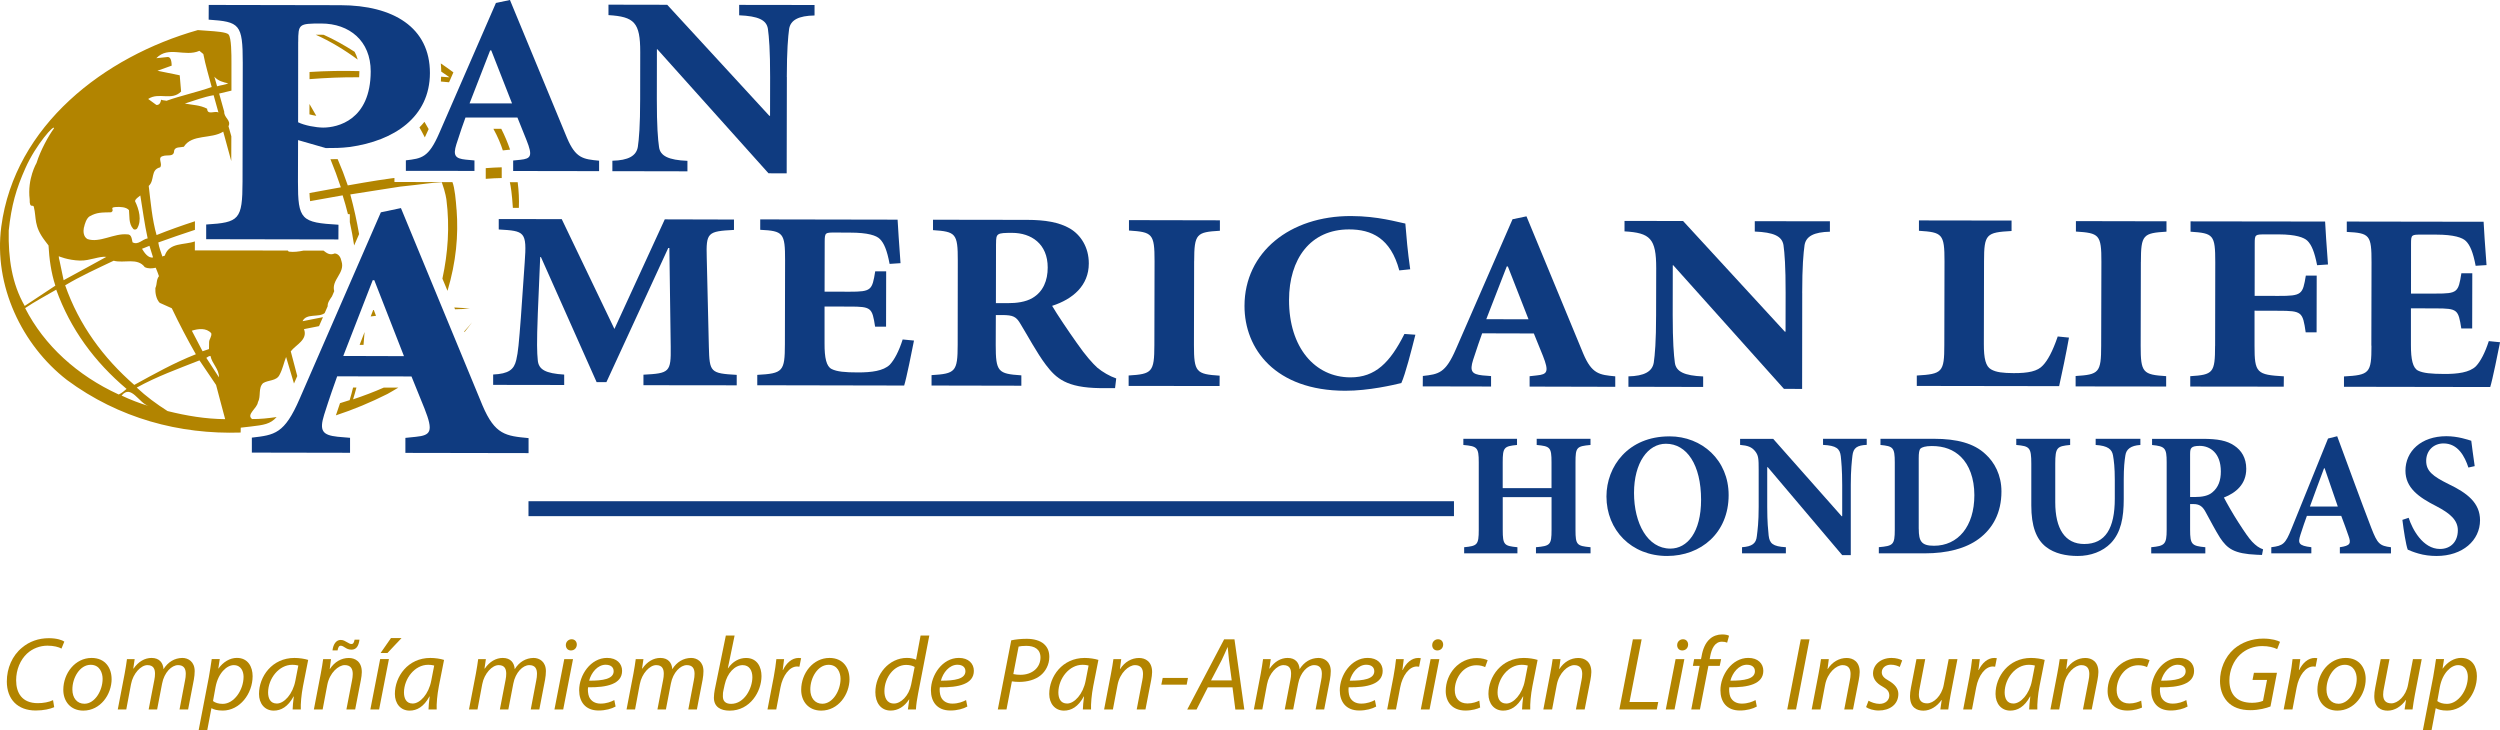 <?xml version="1.0" encoding="UTF-8"?>
<svg id="Capa_2" data-name="Capa 2" xmlns="http://www.w3.org/2000/svg" viewBox="0 0 684.83 200">
  <defs>
    <style>
      .cls-1 {
        fill: #b28400;
      }

      .cls-2 {
        fill: #0f3b80;
      }
    </style>
  </defs>
  <g id="HONDURAS_W_MEMBER_TAGLNE" data-name="HONDURAS W/MEMBER TAGLNE">
    <g>
      <g>
        <path class="cls-2" d="M435.7,121.89c-3.81.35-4.12.64-4.12,4.74v18.59c0,4.06.4,4.33,4.12,4.68v1.68h-14.95v-1.68c3.88-.35,4.27-.62,4.27-4.73v-8.99h-13.37v8.99c0,4.11.4,4.38,4.02,4.73v1.68h-14.59v-1.68c3.57-.35,4-.62,4-4.73v-18.54c0-4.1-.44-4.39-4.22-4.74v-1.69h14.7v1.69c-3.53.35-3.92.64-3.92,4.74v7.09h13.37v-7.09c0-4.1-.39-4.39-4.06-4.74v-1.69h14.74v1.69Z"/>
        <path class="cls-2" d="M457.32,119.53c8.92,0,16.21,6.52,16.21,16.08,0,10.38-7.59,16.69-16.85,16.69-9.81,0-16.62-7.09-16.62-16.3,0-8.3,6.01-16.46,17.2-16.46h.06ZM456.33,121.56c-4.9,0-8.72,5.17-8.72,13.47s3.68,15.25,9.95,15.25c4.65,0,8.42-4.49,8.42-13.37,0-9.61-3.92-15.35-9.61-15.35h-.04Z"/>
        <path class="cls-2" d="M511.37,121.86c-2.67.13-3.69.81-3.93,2.98-.16,1.5-.45,3.77-.45,8.06v19.17h-2.35l-20.38-24.08h-.16v10.85c0,4.25.25,6.37.39,7.83.25,2.18,1.1,3.03,4.72,3.23v1.68h-12.01v-1.68c2.76-.2,3.87-1.02,4.06-3.05.2-1.64.5-3.76.5-8.01v-10.09c0-3.12-.05-4-.98-5.16-.93-1.15-2-1.54-4.11-1.72v-1.66h9.06l18.76,21.2h.15v-8.5c0-4.29-.25-6.56-.39-7.95-.25-2.08-1.22-2.9-4.86-3.09v-1.66h11.97v1.66Z"/>
        <path class="cls-2" d="M529.83,120.2c6.17,0,10.91,1.22,14.06,4.21,2.46,2.22,4.37,5.7,4.37,10.23,0,5.89-2.42,10.14-6.15,12.93-3.6,2.7-8.75,4.01-14.84,4.01h-12.6v-1.69c3.89-.35,4.37-.62,4.37-4.78v-18.43c0-4.15-.48-4.44-3.92-4.79v-1.69h14.7ZM525.61,144.87c0,3.41.74,4.63,4.17,4.63,6.55,0,11.06-5.26,11.06-13.86,0-4.61-1.42-8.28-3.67-10.48-2.01-1.97-4.61-2.98-7.98-2.98-1.77,0-2.74.35-3.1.69-.38.42-.49,1.26-.49,2.65v19.35Z"/>
        <path class="cls-2" d="M586.32,121.89c-2.64.16-3.88,1.18-4.11,2.85-.24,1.49-.45,3.29-.45,6.72v5.25c0,5.12-.77,9.17-3.52,12.06-2.26,2.34-5.59,3.53-9.07,3.53-3.24,0-6.32-.66-8.66-2.45-2.75-2.13-4.07-5.75-4.07-11.4v-11.39c0-4.54-.48-4.83-4.12-5.17v-1.69h14.76v1.69c-3.58.35-4.08.64-4.08,5.17v10.53c0,7.23,2.65,11.43,7.94,11.43,5.83,0,8.37-4.35,8.37-12.4v-5.16c0-3.42-.24-5.27-.49-6.72-.3-1.68-1.43-2.64-4.75-2.85v-1.69h12.25v1.69Z"/>
        <path class="cls-2" d="M619.64,152.02c-.29,0-.82-.06-1.48-.06-6.16-.28-8.01-1.63-10.03-4.67-1.26-1.99-2.6-4.59-4.01-7.15-.79-1.44-1.67-2.06-3.23-2.06h-.95v7.04c0,4.01.45,4.44,4.17,4.78v1.69h-14.82v-1.69c3.69-.35,4.23-.78,4.23-4.78v-18.51c0-3.87-.44-4.36-4-4.71v-1.69h13.76c4.3,0,6.76.5,8.75,1.85,1.98,1.31,3.29,3.38,3.29,6.36,0,4.24-2.84,6.58-6.12,7.87.74,1.45,2.56,4.64,4,6.86,1.74,2.7,2.8,4.24,3.74,5.25,1.07,1.11,1.91,1.69,2.99,2.08l-.3,1.55ZM601.23,136.15c2.05,0,3.71-.34,4.78-1.26,1.67-1.35,2.35-3.29,2.35-5.74,0-5.13-3.03-7.01-5.78-7.01-1.21,0-1.9.19-2.19.49-.35.29-.45.76-.45,1.78v11.74h1.29Z"/>
        <path class="cls-2" d="M640.96,151.58v-1.68c2.88-.42,3.13-1.02,2.36-3.14-.5-1.47-1.24-3.52-1.98-5.45h-9.41c-.53,1.49-1.16,3.23-1.76,5.16-.73,2.31-.59,3.01,2.98,3.43v1.68h-10.97v-1.68c3.25-.4,3.86-.92,5.5-4.97l10.04-24.8,2.51-.63c3.13,8.44,6.16,16.84,9.35,25.14,1.67,4.3,2.25,4.88,5.38,5.27v1.68h-14.01ZM636.79,128.27h-.16c-1.35,3.52-2.59,7.05-3.87,10.49h7.64l-3.61-10.49Z"/>
        <path class="cls-2" d="M676.18,128.09c-.99-3.04-2.85-6.62-6.81-6.62-2.75,0-4.76,1.98-4.76,4.77s1.77,4.2,6.08,6.34c5.15,2.46,8.67,5.16,8.67,9.93,0,5.51-4.74,9.79-11.91,9.79-1.74,0-3.46-.23-4.93-.66-1.38-.39-2.31-.79-2.96-1.07-.48-1.21-1.12-5.27-1.47-8.16l1.72-.57c.98,3.09,3.87,8.54,8.57,8.54,2.99,0,4.9-2.03,4.9-5.12,0-2.8-2.15-4.64-5.84-6.57-4.98-2.52-8.51-5.11-8.51-9.75,0-5.3,4.26-9.45,11.22-9.45,3.13,0,5.92.97,6.81,1.25.19,1.79.54,3.97.94,6.95l-1.73.39Z"/>
        <rect class="cls-2" x="144.77" y="137.3" width="253.52" height="4.09"/>
        <path class="cls-2" d="M564.06,105.79c.63-2.74,2.08-9.76,2.7-13.31l-3.08-.31c-1.46,4.26-2.8,6.59-4.05,7.91-1.44,1.63-4.02,2.15-8.05,2.13-2.89-.02-4.75-.21-6.17-1.03-1.46-.82-1.98-2.95-1.97-6.92l.05-22.67c0-7.52.63-7.92,7.54-8.31v-2.86l-25.37-.04v2.84c6.39.41,7.01.83,7,8.35l-.05,22.88c0,7.53-.54,8.01-7.54,8.42v2.85l38.98.06Z"/>
        <path class="cls-2" d="M586.46,71.77c0-7.51.62-7.91,7.01-8.31v-2.84l-24.81-.05v2.86c6.37.41,7,.81,6.98,8.33l-.06,22.92c0,7.42-.61,7.93-7,8.32v2.85l24.8.03v-2.84c-6.37-.41-6.99-.93-6.98-8.33l.05-22.93Z"/>
        <path class="cls-2" d="M606.78,94.73c0,7.41-.53,7.93-6.8,8.32v2.84l25.61.03.03-2.83c-7.42-.42-8.04-.93-8.03-8.33v-9.65s6.51.02,6.51.02c6.49,0,6.69.31,7.5,5.9h2.99l.03-15.54h-2.98c-.85,5.17-1.05,5.59-7.53,5.57l-6.49-.02.02-14.31c0-2.52.11-2.52,2.98-2.52h3.71c4.54.02,6.81.83,7.74,1.74,1.14,1.12,1.95,3.04,2.66,6.7l2.98-.2c-.39-5.07-.7-9.84-.79-11.76l-36.86-.05v2.83c6.26.42,6.77.82,6.77,8.34l-.04,22.92Z"/>
        <path class="cls-2" d="M649.62,94.7c0,7.53-.53,8.03-7.53,8.42v2.83s40.06.07,40.06.07c.61-1.91,2.18-9.65,2.69-12.27l-3.08-.31c-1.04,3.24-2.28,5.57-3.52,6.88-1.76,1.73-5.05,2.13-8.66,2.12-3.6-.02-5.77-.21-7.2-.92-1.44-.72-1.96-3.05-1.95-7.01v-10.05s6.81.02,6.81.02c5.97.01,6.17.31,6.99,5.5h2.98l.03-15.13h-2.99c-.82,5.19-1.04,5.59-7.01,5.57h-6.79s.01-13.61.01-13.61c0-2.55.11-2.55,3-2.54h3.89c4.96.01,7.21.84,8.14,1.76,1.13,1.12,1.96,3.04,2.67,6.78l2.98-.19c-.4-5.17-.71-9.94-.8-11.87l-37.48-.06v2.84c6.27.31,6.79.82,6.78,8.33l-.05,22.83Z"/>
        <path class="cls-2" d="M140.55,46.84l23.56.04v-2.86c-4.36-.42-6.42-.63-8.8-6.27L139.69,0l-3.84.81-15.52,35.65c-2.93,6.75-4.79,6.94-9.15,7.46v2.88l18.79.02v-2.87l-2.38-.22c-2.9-.3-3.53-1.12-2.58-4.19.93-2.96,2.08-6.24,2.5-7.35h14.23s2.48,6.17,2.48,6.17c1.76,4.39,1.23,5.11-1.67,5.41l-1.98.2v2.86ZM134.27,13.8h.3l5.69,14.52h-11.63l5.64-14.52Z"/>
        <path class="cls-2" d="M215.53,21.09c.02-7.36.34-10.94.64-13.2.42-2.43,2.6-3.57,6.96-3.65V1.37s-20.65-.03-20.65-.03v2.85c5.18.23,7.47,1.24,7.87,3.69.31,2.26.62,5.85.61,13.21l-.02,10.63h-.2L182.77,1.31l-16.09-.03v2.86c7.05.44,8.72,1.97,8.7,10.14l-.02,12.89c0,7.36-.32,10.94-.64,13.09-.43,2.45-2.6,3.67-6.97,3.77v2.86s20.56.04,20.56.04v-2.87c-5.19-.21-7.48-1.35-7.78-3.8-.31-2.14-.61-5.73-.6-13.09l.02-13.7h.1l30.47,34,4.98.02.05-26.39Z"/>
        <path class="cls-2" d="M81.69,11.48c.02-4.91.15-5.04,6.3-5.04,7.74,0,13.57,4.77,13.56,13.12-.03,13.37-9.09,15.39-13.04,15.39-2.04-.02-5.11-.59-6.85-1.46l.02-22.01ZM81.66,38.38l7.58,2.18c2.35,0,4.09,0,6.57-.3,12.13-1.69,21.93-8.15,21.96-20.24.02-12.52-10.06-18.58-24.52-18.6l-36.07-.07-.02,4.03c8.48.59,9.34,1.17,9.34,11.82l-.06,32.54c-.03,10.47-.9,11.2-9.96,11.76v4.02s36.22.07,36.22.07l.02-4.03c-10.24-.59-11.12-1.32-11.1-11.82l.03-11.36Z"/>
        <path class="cls-2" d="M111.06,124.06l33.73.06v-4.11c-6.24-.59-9.2-.89-12.62-8.95l-22.34-54.06-5.5,1.16-22.24,51.06c-4.17,9.65-6.85,9.94-13.1,10.66v4.1s26.9.05,26.9.05v-4.1l-3.4-.29c-4.17-.45-5.06-1.63-3.7-6.02,1.33-4.24,2.98-8.93,3.57-10.53l20.36.03,3.56,8.78c2.5,6.32,1.76,7.34-2.4,7.76l-2.83.29v4.11ZM102.09,76.75h.44l8.13,20.81-16.63-.05,8.07-20.76Z"/>
        <path class="cls-2" d="M182.11,60.07l-13.8,30.04-14.43-30.08-17.26-.03v2.86c7.13.41,7.74.53,7.11,9.07l-1.05,15.08c-.53,6.92-.75,9.47-1.26,11.6-.62,2.65-2.09,3.78-6.33,3.98v2.84l19.46.03v-2.85c-5.09-.32-7.04-1.35-7.24-3.98-.2-2.15-.31-4.29.02-12.93l.65-15.28h.2l15.25,34.25h2.69l16.93-36.73h.31l.37,27.08c.09,6.94-.33,7.25-7.47,7.62v2.88l25.55.03v-2.86c-7.24-.41-7.45-.72-7.63-7.65l-.58-24.44c-.2-6.93.22-7.24,7.46-7.62v-2.84s-18.92-.05-18.92-.05Z"/>
        <path class="cls-2" d="M215.01,94.25c-.02,7.54-.53,8.05-7.57,8.44v2.84l40.24.08c.62-1.94,2.18-9.67,2.69-12.32l-3.1-.3c-1.03,3.25-2.28,5.58-3.52,6.91-1.76,1.73-5.08,2.12-8.69,2.12s-5.8-.21-7.24-.93c-1.45-.71-1.97-3.05-1.95-7.03v-10.09s6.83.01,6.83.01c6.01,0,6.21.31,7.02,5.51h3l.03-15.17h-3c-.84,5.18-1.04,5.59-7.03,5.59l-6.84-.02.03-13.64c.02-2.56.11-2.56,3.01-2.55l3.92.02c4.97,0,7.25.81,8.17,1.74,1.14,1.11,1.97,3.04,2.68,6.83l2.99-.2c-.39-5.2-.69-9.98-.8-11.92l-37.63-.07v2.85c6.3.31,6.82.83,6.81,8.37l-.05,22.91Z"/>
        <path class="cls-2" d="M272.85,66.75c0-2.84.21-2.96,4.45-2.96,5.17.02,9.71,2.98,9.7,9.5,0,3.56-1.25,6.62-4.16,8.33-1.86,1.12-4.45,1.43-6.72,1.42h-3.31l.03-16.3ZM272.81,86.3h1.64c3.12,0,3.94.42,5.17,2.56,1.76,2.86,4.43,7.86,6.9,11.11,2.8,3.67,5.58,6.22,14.78,6.35h4.15l.32-2.65c-1.77-.61-3.73-1.74-5.19-2.96-1.23-1.12-3.19-3.26-5.66-6.83-2.18-3.07-5.48-7.96-6.71-10.1,5.69-1.83,10.05-5.57,10.05-11.61.01-4.48-2.25-7.84-5.15-9.56-3-1.76-6.93-2.37-11.69-2.38l-25.84-.04v2.85c6.19.43,6.81.84,6.79,8.37l-.03,23.02c-.01,7.42-.64,7.94-7.16,8.33v2.85l24.6.05v-2.84c-6.4-.42-7.02-.94-7.02-8.37l.03-8.15Z"/>
        <path class="cls-2" d="M327.12,71.54c.02-7.55.65-7.95,7.05-8.33v-2.86l-24.91-.05v2.85c6.4.43,7.01.82,7.01,8.37l-.05,23c-.01,7.44-.64,7.95-7.05,8.34v2.86l24.91.02.02-2.83c-6.42-.42-7.04-.94-7.04-8.37l.05-23.01Z"/>
        <path class="cls-2" d="M386.3,73.76c-.72-5.08-1.02-8.64-1.33-12.52-2.16-.4-7.43-2.04-14.87-2.06-16.75-.04-29.17,9.92-29.19,24.6-.02,11.81,8.43,23.22,27.56,23.26,6.51.01,13.23-1.59,15.4-2.11,1.14-2.54,2.71-8.75,3.85-13.24l-3-.21c-3.94,7.84-7.97,11.9-14.79,11.89-9.73-.01-16.85-8.18-16.82-21.2.01-11.21,5.82-19.34,16.46-19.33,6.11.01,11.37,2.36,13.74,11.23l2.99-.31Z"/>
        <path class="cls-2" d="M419,105.9l23.47.06v-2.87c-4.34-.41-6.4-.62-8.77-6.23l-15.55-37.6-3.82.8-15.49,35.53c-2.9,6.71-4.76,6.9-9.08,7.4l-.02,2.85,18.71.04v-2.86l-2.37-.19c-2.89-.32-3.51-1.14-2.57-4.18.96-2.95,2.07-6.21,2.5-7.34l14.16.04,2.48,6.11c1.74,4.39,1.22,5.1-1.67,5.38l-1.97.22v2.83ZM412.75,72.99h.3l5.66,14.47-11.57-.02,5.61-14.45Z"/>
        <path class="cls-2" d="M493.68,80.27c0-7.33.34-10.91.65-13.15.42-2.43,2.58-3.54,6.94-3.65v-2.85l-20.58-.03v2.84c5.16.21,7.44,1.24,7.86,3.69.31,2.24.6,5.8.59,13.13l-.02,10.6h-.2l-27.87-30.31-16.04-.02v2.86c7.03.41,8.69,1.94,8.68,10.09l-.03,12.83c0,7.32-.33,10.91-.64,13.05-.42,2.44-2.59,3.65-6.94,3.75v2.85l20.47.05v-2.88c-5.16-.21-7.43-1.32-7.75-3.77-.29-2.13-.59-5.71-.59-13.04l.02-13.66h.12l30.33,33.87,4.98.02.03-26.27Z"/>
      </g>
      <g>
        <path class="cls-1" d="M98.45,19.55s-.01-.03-.01-.07c-4.51-.12-9.06-.06-13.65.24v1.96c4.56-.36,9.1-.55,13.59-.51.04-.52.07-1.03.07-1.61M97.14,14.19c-2.74-1.77-5.64-3.39-8.46-4.65-.22-.02-.46-.03-.69-.03h-1.51c3.97,1.78,7.93,4.16,11.51,6.82-.21-.77-.49-1.49-.85-2.14M124.44,84.22l.21.5c1.41-.03,2.8-.08,4.08-.24l-4.29-.25ZM84.77,28.47v2.86c.59.16,1.23.29,1.87.4-.61-1.11-1.23-2.19-1.87-3.25M102.23,84.92c-.25.63-.47,1.21-.69,1.77.5-.06.99-.11,1.46-.18-.19-.5-.4-1.03-.61-1.6-.04,0-.11,0-.16.01M98.52,94.47h1.06c.12-1.18.2-2.34.29-3.52-.44,1.18-.88,2.28-1.36,3.52M117.42,35.36c-.4-.69-.76-1.36-1.15-1.99-.43.53-.88,1.04-1.37,1.53.5.88.99,1.78,1.47,2.74.31-.61.65-1.36,1.05-2.27M125.06,57.45c-.19-2.66-.49-5.96-1.12-7.56l-15.89-.04v-1.1c-.35.05-.68.08-1,.13-4.27.55-11.78,1.91-11.78,1.91-.84-2.49-1.76-4.87-2.77-7.2-.65.02-1.33.02-1.98.02,1.03,2.5,1.98,5.08,2.85,7.7-2.79.51-5.69,1.03-8.59,1.57.03.78.08,1.55.17,2.22,2.97-.55,5.95-1.08,8.91-1.59.55,1.7,1.01,3.41,1.45,5.14l.52.03v2.17c.47,2.13.86,4.28,1.18,6.39l1.36-3.11c-.63-3.61-1.42-7.22-2.41-10.87,5.5-.83,9.14-1.47,13.66-2.14,7.09-.73,7.86-1.03,11.4-1.2,1.06,2.89,1.28,4.86,1.28,4.86.92,7.3.41,14.52-1.11,21.54l1.4,3.35c2.37-8,3.01-15.18,2.49-22.21M133.06,48.99c1.55-.12,3.07-.2,4.38-.22v-2.94c-1.32.03-2.83.11-4.38.23v2.93ZM93.56,71.63c-.19-1.07-.74-2.09-1.85-2.21-1.36.6-2.21-.09-3.1-.78h-5.43c-1.37.29-2.74.46-4.08.29-.08-.13-.18-.2-.26-.3l-25.46-.04v-2.46c-2.93,1.03-6.93.24-8.2,3.77-.03.33-.6.14-.68.42-.4-1.27-.93-2.47-1.14-3.9,3.31-1.2,6.65-2.35,10.04-3.46v-2.35c-3.57,1.16-7.07,2.4-10.51,3.78-1.22-4.28-1.62-9.01-2.15-13.46,1.73-1.59.41-4.42,3.12-5.09.82-.97-.93-2.72.82-3.1,1.04-.41,3,.37,3.01-1.43.25-1.15,1.68-.88,2.67-1.11,2.22-3.54,7.5-2.04,10.79-4.14l2.2,8.06.02-6.78-.78-2.76c.82-1.63-1.27-2.33-1.17-3.98l-1.39-4.97c1.12-.29,2.23-.56,3.37-.81v-7.63c0-2.37,0-6.79-.79-7.75-.54-.65-3.62-.87-5.66-1l-2.76-.2C28.63,15.48,4.02,34.31.35,62.09c-2.14,16.13,5.66,32.44,17.98,41.99,14.24,10.54,30.84,14.95,47.59,14.41l.03-1.34,2.73-.31c3.52-.42,5.37-.63,7.1-2.6-2.27.33-4.52.58-6.72.55-1.69-1.23,1.38-2.92,1.59-4.6.91-1.65,0-3.86,1.41-5.23,1.41-.9,3.67-.56,4.5-2.25.88-1.62,1.18-3.31,1.81-4.92l2.16,7.27.9-2.05-1.78-6.76c1.36-1.81,4.75-3.16,3.62-6.09,1.35-.25,2.73-.54,4.12-.82l1.08-2.46c-1.86.36-3.72.71-5.59,1.11,1.06-2.27,4.46-.93,6.06-2.23l.82-1.87c-.07-.96.6-1.84,1.18-2.7l.61-1.42c-.82-3.15,3-4.93,2.02-8.14M57.87,91.28c.2.91-.57,1.59-.59,2.44l-.03,1.9-1.76.6-2.94-5.63c1.75-.56,3.97-.84,5.32.69M59.98,103.37l-3.46-5.34c.33-.18.62-.52,1.14-.52.44,2.19,2.35,3.51,2.32,5.86M43.54,75.65c-.79,1.06-.45,2.09-.98,3.27-.07,1.31.22,3.03,1.18,4.03l3.32,1.49c2.06,4.3,4.26,8.53,6.59,12.6-5.93,2.33-11.39,5.39-16.87,8.4-8.5-7.42-15.12-16.4-18.93-27.28,4.13-2.49,8.76-4.58,13.29-6.74,2.78.78,6.51-.95,8.52,1.76.95.46,1.97.39,3,.16.35.8.61,1.54.88,2.3M40.94,67.34l.99,3.19c-1.35.24-2.38-1.3-3.03-2.38.67-.25,1.37-.56,2.05-.82M62.52,22.83c-.79.39-2.02.5-3.05.81l-.75-2.63c.98,1.16,2.49,1.54,3.8,1.82M59.84,30.82c-1.01-.57-3.04.83-3.1-1.04-1.95-1.02-4.05-1.02-6.1-1.41,2.53-.78,5.05-1.8,7.88-2.29l1.32,4.74ZM49.25,20.63l-6.12-1.25,3.9-1.4c-.03-.82-.1-2.54-1.24-2.35l-2.97.31c3.33-3.48,7.82-.24,11.8-2.02l1.08.88c.6,3.14,1.51,6.05,2.29,9.04-3.99,1.41-8.53,2.38-12.39,3.77-.5-.14-1-.08-1.46-.3-.15.77-.44,1.5-1.3,1.44l-2.25-1.64c2.94-1.97,6.39.61,9.02-2.03l-.38-4.46ZM23.01,62.3c.2-.98.67-2.45,1.49-3.01,2.07-1.19,3.39-1.06,5.97-1.14,1.1-.67-.69-1.31,1.23-1.44,1.16-.08,2.86-.04,3.63.85.18,1.4-.15,3.65,1.13,5.09.3.4.84.24,1.08-.02,1.39-2.22.54-5.32-.55-7.53.12-.66.83-1.03,1.45-1.55.62,3.7,1.14,7.81,2.01,11.75-1.46.22-2.58,1.93-4.14,1.08-.21-.74-.2-2.26-1.47-2.18-3.62-.34-7.54,2.42-10.87,1.29-1.13-.63-1.2-2.09-.99-3.18M21.99,71.38c2.56.06,5.34-1.28,7.13-1.01-3.8,2.11-7.8,4.25-11.69,6.39l-1.12-5.35c-.13-.29-.21-.9-.21-1.22,0,0,2.41,1.09,5.9,1.2M2.38,63.25c.75-7.08,2.05-11.51,4.57-17.17,2.84-6.43,8.12-12.32,7.82-10.89-1.41,1.88-3.71,6.04-4.76,9.45,0,0-2.57,4.32-1.88,9.96-.07,2.81,1,1.16,1.15,2.13.74,2.98-.08,5.14,3.02,9.21l.99,1.3c.2,3.63.69,7.39,1.87,11.01l-8.39,5.55c-3.51-6.07-4.53-13.12-4.38-20.55M6.89,84.4c2.62-1.8,5.66-3.37,8.51-5.05,3.9,10.84,10.51,19.78,19.27,27.18-.6.56-1.36,1.16-2.14,1.54-11.35-5.2-20.41-13.43-25.64-23.66M33.31,108.36c2.62-3.2,4.7,2.07,7.44,2.88-2.53-.79-4.98-1.71-7.44-2.88M45.89,112.6c-2.98-1.89-5.92-4.06-8.43-6.43,5.36-2.98,11.34-5.15,17.18-7.45l4.55,6.73c.85,3.32,1.64,6.12,2.49,9.37-5.38-.05-10.59-.92-15.79-2.22M96.72,109.38c.34-1.07.64-2.14.92-3.23h-.92c-.28,1.16-.59,2.31-.94,3.46-.88.28-1.76.57-2.64.83-.46,1.36-.87,2.59-1.13,3.34,4.82-1.58,9.54-3.55,14.12-5.86,1.01-.57,1.99-1.13,2.98-1.74h-3.99c-2.72,1.19-5.53,2.26-8.4,3.21M123.12,21.18l-2.29-.17c-.02.45-.03.88-.06,1.32.87.08,1.63.14,2.24.21l1.19-2.72c-1.13-.84-2.29-1.67-3.45-2.45.07.73.11,1.49.12,2.24,1.46.97,2.26,1.57,2.26,1.57M127.24,90.98c.72-.89,1.42-1.78,2.08-2.71-.69.87-1.42,1.7-2.15,2.51l.07.2ZM141.81,49.91h-2.15c.25,1.06.59,3.13.83,7.04h1.64c.1-2.3-.02-4.67-.32-7.04M137.33,35.29h-2.17c1.23,2.23,2.05,4.25,2.58,5.91.4-.05,1.19-.12,1.99-.21-.67-1.93-1.46-3.83-2.41-5.69"/>
        <path class="cls-1" d="M14.85,193.72c-1.1.48-2.87.91-5.07.91-4.93,0-7.91-3.05-7.91-7.95,0-3.62,1.48-7.08,4.17-9.27,2-1.68,4.49-2.59,7.35-2.59,2.18,0,3.71.54,4.23.94l-.78,1.91c-.73-.43-2.12-.8-3.85-.8-2.03,0-4.08.77-5.59,2.17-1.82,1.69-2.98,4.39-2.98,7.3,0,3.45,1.59,6.28,5.94,6.28,1.48,0,3.1-.28,4.17-.83l.32,1.94Z"/>
        <path class="cls-1" d="M30.58,185.99c0,4.25-3.07,8.67-7.76,8.67-3.51,0-5.48-2.57-5.48-5.68,0-4.53,3.22-8.75,7.76-8.75,3.79,0,5.47,2.82,5.47,5.76M19.83,188.9c0,2.25,1.24,3.88,3.3,3.88,2.84,0,4.98-3.59,4.98-6.82,0-1.59-.75-3.85-3.27-3.85-3.01,0-5.04,3.62-5.01,6.79"/>
        <path class="cls-1" d="M32.26,194.35l1.88-9.78c.29-1.54.49-2.88.64-4.02h2.11l-.38,2.59h.09c1.3-1.91,3.07-2.91,4.92-2.91,2.14,0,3.16,1.34,3.27,3.08,1.24-1.99,3.04-3.05,5.16-3.08,1.62,0,3.38,1.03,3.38,3.62,0,.65-.08,1.57-.23,2.34l-1.57,8.15h-2.35l1.51-7.96c.12-.51.2-1.22.2-1.79,0-1.45-.55-2.39-2.12-2.39-1.74,0-3.79,1.99-4.37,5.08l-1.36,7.07h-2.32l1.56-8.1c.12-.59.18-1.14.18-1.68,0-1.17-.32-2.37-2.08-2.37s-3.94,2.28-4.49,5.22l-1.3,6.93h-2.35Z"/>
        <path class="cls-1" d="M54.42,200l2.8-14.55c.29-1.65.58-3.51.78-4.91h2.2l-.4,2.59h.05c1.28-1.79,3.13-2.91,5.04-2.91,3.04,0,4.31,2.45,4.31,4.99,0,4.85-3.53,9.44-8.19,9.44-1.51,0-2.49-.31-3.04-.63h-.06l-1.13,5.96h-2.37ZM58.35,192.04c.61.48,1.53.77,2.66.77,3.1,0,5.71-3.79,5.71-7.42,0-1.45-.67-3.19-2.69-3.19-1.88,0-4.26,2.14-4.98,5.99l-.7,3.85Z"/>
        <path class="cls-1" d="M80.16,194.35c0-.83.15-2.14.32-3.57h-.06c-1.54,2.85-3.45,3.88-5.44,3.88-2.46,0-4.03-1.94-4.03-4.56,0-4.79,3.59-9.87,9.7-9.87,1.33,0,2.81.23,3.77.54l-1.42,7.19c-.46,2.39-.67,4.85-.6,6.39h-2.23ZM81.72,182.31c-.35-.08-.87-.2-1.68-.2-3.62,0-6.57,3.74-6.6,7.56,0,1.54.55,3.05,2.4,3.05,1.99,0,4.37-2.57,5.07-6.24l.81-4.17Z"/>
        <path class="cls-1" d="M85.98,194.35l1.88-9.78c.32-1.54.49-2.88.66-4.02h2.15l-.35,2.71h.05c1.25-1.94,3.13-3.02,5.18-3.02,1.68,0,3.56.94,3.56,3.85,0,.59-.11,1.48-.26,2.22l-1.56,8.04h-2.4l1.54-7.96c.11-.54.2-1.2.2-1.77,0-1.4-.55-2.43-2.2-2.43s-4.14,2.03-4.78,5.45l-1.27,6.71h-2.4ZM91.08,178.15c.2-1.65.99-2.85,2.23-2.85.76,0,1.16.29,1.77.63.44.25.81.49,1.19.49.46,0,.66-.26.87-1.2h1.33c-.23,1.77-.87,2.74-2.2,2.74-.7,0-1.27-.25-1.74-.57-.38-.25-.79-.51-1.19-.51-.52,0-.72.51-.87,1.28h-1.39Z"/>
        <path class="cls-1" d="M101.45,194.35l2.69-13.81h2.4l-2.69,13.81h-2.4ZM109.99,174.79l-3.85,4.08h-1.88l2.84-4.08h2.9Z"/>
        <path class="cls-1" d="M117.38,194.35c0-.83.15-2.14.32-3.57h-.06c-1.54,2.85-3.45,3.88-5.44,3.88-2.46,0-4.03-1.94-4.03-4.56,0-4.79,3.59-9.87,9.7-9.87,1.33,0,2.81.23,3.77.54l-1.42,7.19c-.46,2.39-.67,4.85-.6,6.39h-2.23ZM118.94,182.31c-.35-.08-.87-.2-1.68-.2-3.62,0-6.57,3.74-6.6,7.56,0,1.54.55,3.05,2.4,3.05,1.99,0,4.37-2.57,5.07-6.24l.81-4.17Z"/>
        <path class="cls-1" d="M128.47,194.35l1.88-9.78c.29-1.54.49-2.88.64-4.02h2.11l-.38,2.59h.09c1.3-1.91,3.07-2.91,4.92-2.91,2.14,0,3.16,1.34,3.27,3.08,1.24-1.99,3.04-3.05,5.16-3.08,1.62,0,3.38,1.03,3.38,3.62,0,.65-.08,1.57-.23,2.34l-1.57,8.15h-2.35l1.51-7.96c.12-.51.2-1.22.2-1.79,0-1.45-.55-2.39-2.12-2.39-1.74,0-3.79,1.99-4.37,5.08l-1.36,7.07h-2.32l1.56-8.1c.12-.59.18-1.14.18-1.68,0-1.17-.32-2.37-2.08-2.37s-3.94,2.28-4.49,5.22l-1.3,6.93h-2.35Z"/>
        <path class="cls-1" d="M151.88,194.35l2.69-13.8h2.4l-2.69,13.8h-2.4ZM155,176.7c0-.91.73-1.59,1.59-1.59s1.42.62,1.42,1.48c-.03.94-.7,1.59-1.62,1.59-.84,0-1.39-.62-1.39-1.48"/>
        <path class="cls-1" d="M168.61,193.55c-1.04.6-2.75,1.08-4.63,1.08-3.71,0-5.33-2.48-5.33-5.54,0-4.16,3.13-8.87,7.65-8.87,2.66,0,4.11,1.57,4.11,3.54,0,3.62-4.15,4.59-9.32,4.51-.12.6-.03,1.88.29,2.62.55,1.22,1.68,1.85,3.13,1.85,1.65,0,2.9-.51,3.77-.97l.35,1.77ZM165.95,182.09c-2.29,0-3.99,2.19-4.57,4.37,3.77.02,6.72-.46,6.72-2.59,0-1.14-.86-1.77-2.14-1.77"/>
        <path class="cls-1" d="M171.63,194.35l1.88-9.78c.29-1.54.49-2.88.64-4.02h2.11l-.38,2.59h.09c1.3-1.91,3.07-2.91,4.92-2.91,2.14,0,3.16,1.34,3.27,3.08,1.24-1.99,3.04-3.05,5.16-3.08,1.62,0,3.38,1.03,3.38,3.62,0,.65-.08,1.57-.23,2.34l-1.57,8.15h-2.35l1.51-7.96c.12-.51.2-1.22.2-1.79,0-1.45-.55-2.39-2.12-2.39-1.74,0-3.79,1.99-4.37,5.08l-1.36,7.07h-2.32l1.56-8.1c.12-.59.18-1.14.18-1.68,0-1.17-.32-2.37-2.08-2.37s-3.94,2.28-4.49,5.22l-1.3,6.93h-2.35Z"/>
        <path class="cls-1" d="M201.23,174.1l-1.85,8.96h.06c1.25-1.85,3.04-2.82,4.93-2.82,3.07,0,4.23,2.51,4.23,4.96,0,4.22-3.1,9.47-8.72,9.47-2.46,0-4.32-1-4.32-3.57,0-.66.11-1.48.23-2.14l3.04-14.86h2.4ZM198.19,189.02c-.12.45-.2,1.02-.17,1.74,0,1.31.75,2.05,2.26,2.05,3.62,0,5.82-4.25,5.82-7.3,0-1.71-.75-3.31-2.66-3.31-2.09,0-4.23,2.11-4.93,5.36l-.32,1.45Z"/>
        <path class="cls-1" d="M210.24,194.35l1.71-8.9c.35-1.79.58-3.62.72-4.9h2.12c-.12.97-.23,1.94-.38,2.99h.08c.9-1.88,2.4-3.31,4.29-3.31.2,0,.49.03.67.06l-.46,2.34c-.15-.03-.38-.06-.64-.06-2.08,0-3.94,2.48-4.55,5.71l-1.16,6.07h-2.4Z"/>
        <path class="cls-1" d="M232.71,185.99c0,4.25-3.07,8.67-7.76,8.67-3.51,0-5.48-2.57-5.48-5.68,0-4.53,3.22-8.75,7.76-8.75,3.79,0,5.47,2.82,5.47,5.76M221.97,188.9c0,2.25,1.24,3.88,3.3,3.88,2.84,0,4.98-3.59,4.98-6.82,0-1.59-.75-3.85-3.27-3.85-3.01,0-5.04,3.62-5.01,6.79"/>
        <path class="cls-1" d="M254.57,174.1l-3.07,15.88c-.29,1.43-.52,3.02-.6,4.36h-2.2l.38-2.74h-.06c-1.28,1.97-3.04,3.05-5.04,3.05-2.72,0-4.19-2.2-4.19-5.02,0-4.91,3.71-9.41,8.66-9.41.9,0,1.88.2,2.49.49l1.24-6.62h2.4ZM250.55,182.71c-.49-.31-1.3-.57-2.32-.57-3.36,0-5.96,3.51-5.96,7.19,0,1.65.58,3.39,2.63,3.39,1.85,0,4.08-2.08,4.69-5.19l.96-4.82Z"/>
        <path class="cls-1" d="M264.97,193.55c-1.04.6-2.75,1.08-4.63,1.08-3.71,0-5.33-2.48-5.33-5.54,0-4.16,3.13-8.87,7.65-8.87,2.66,0,4.11,1.57,4.11,3.54,0,3.62-4.15,4.59-9.32,4.51-.12.6-.03,1.88.29,2.62.55,1.22,1.68,1.85,3.13,1.85,1.65,0,2.9-.51,3.77-.97l.35,1.77ZM262.31,182.09c-2.29,0-3.99,2.19-4.57,4.37,3.77.02,6.72-.46,6.72-2.59,0-1.14-.86-1.77-2.14-1.77"/>
        <path class="cls-1" d="M277.02,175.41c1.1-.25,2.63-.42,4.23-.42,1.88,0,3.68.45,4.78,1.48.93.85,1.41,1.97,1.41,3.48,0,2.17-1.07,3.97-2.34,5.02-1.51,1.26-3.71,1.83-5.91,1.83-.73,0-1.39-.06-2-.15l-1.48,7.7h-2.38l3.68-18.94ZM277.58,184.65c.7.14,1.24.2,1.94.2,3.3,0,5.5-2.02,5.5-4.74,0-2.28-1.65-3.19-3.88-3.19-.96,0-1.68.08-2.11.2l-1.45,7.53Z"/>
        <path class="cls-1" d="M296.63,194.35c0-.83.15-2.14.32-3.57h-.06c-1.53,2.85-3.44,3.88-5.44,3.88-2.46,0-4.03-1.94-4.03-4.56,0-4.79,3.59-9.87,9.7-9.87,1.33,0,2.81.23,3.77.54l-1.42,7.19c-.46,2.39-.66,4.85-.6,6.39h-2.23ZM298.2,182.31c-.35-.08-.87-.2-1.68-.2-3.62,0-6.57,3.74-6.6,7.56,0,1.54.55,3.05,2.4,3.05,1.99,0,4.37-2.57,5.07-6.24l.81-4.17Z"/>
        <path class="cls-1" d="M302.45,194.35l1.88-9.78c.32-1.54.49-2.88.67-4.02h2.14l-.35,2.71h.06c1.24-1.94,3.13-3.02,5.18-3.02,1.68,0,3.57.94,3.57,3.85,0,.6-.12,1.48-.26,2.22l-1.56,8.04h-2.4l1.53-7.96c.12-.54.2-1.19.2-1.77,0-1.4-.55-2.42-2.2-2.42s-4.14,2.02-4.78,5.45l-1.27,6.7h-2.4Z"/>
        <polygon class="cls-1" points="325.42 185.71 325.07 187.56 318.12 187.56 318.5 185.71 325.42 185.71"/>
        <path class="cls-1" d="M330.87,188.28l-3.1,6.08h-2.55l10.11-19.23h2.83l2.7,19.23h-2.46l-.78-6.08h-6.75ZM337.41,186.39l-.75-5.56c-.12-1-.26-2.4-.35-3.54h-.05c-.52,1.14-1.01,2.34-1.59,3.51l-2.93,5.59h5.68Z"/>
        <path class="cls-1" d="M343.47,194.35l1.88-9.78c.29-1.54.49-2.88.64-4.02h2.11l-.38,2.59h.09c1.3-1.91,3.07-2.91,4.92-2.91,2.14,0,3.16,1.34,3.27,3.08,1.24-1.99,3.04-3.05,5.16-3.08,1.62,0,3.38,1.03,3.38,3.62,0,.65-.09,1.57-.23,2.34l-1.57,8.15h-2.35l1.51-7.96c.12-.51.2-1.22.2-1.79,0-1.45-.55-2.39-2.12-2.39-1.74,0-3.79,1.99-4.37,5.08l-1.37,7.07h-2.31l1.56-8.1c.12-.59.18-1.14.18-1.68,0-1.17-.32-2.37-2.09-2.37s-3.94,2.28-4.49,5.22l-1.3,6.93h-2.35Z"/>
        <path class="cls-1" d="M376.97,193.55c-1.04.6-2.75,1.08-4.63,1.08-3.71,0-5.33-2.48-5.33-5.54,0-4.16,3.13-8.87,7.64-8.87,2.66,0,4.11,1.57,4.11,3.54,0,3.62-4.14,4.59-9.32,4.51-.11.6-.02,1.88.29,2.62.55,1.22,1.68,1.85,3.13,1.85,1.65,0,2.9-.51,3.77-.97l.35,1.77ZM374.31,182.09c-2.29,0-3.99,2.19-4.57,4.37,3.77.02,6.72-.46,6.72-2.59,0-1.14-.87-1.77-2.14-1.77"/>
        <path class="cls-1" d="M379.99,194.35l1.71-8.9c.35-1.79.58-3.62.72-4.9h2.12c-.12.97-.23,1.94-.38,2.99h.09c.9-1.88,2.4-3.31,4.28-3.31.2,0,.5.03.67.06l-.46,2.34c-.15-.03-.38-.06-.63-.06-2.09,0-3.94,2.48-4.55,5.71l-1.16,6.07h-2.4Z"/>
        <path class="cls-1" d="M389.2,194.35l2.69-13.8h2.4l-2.69,13.8h-2.4ZM392.33,176.7c0-.91.73-1.59,1.59-1.59s1.41.62,1.41,1.48c-.02.94-.69,1.59-1.62,1.59-.84,0-1.39-.62-1.39-1.48"/>
        <path class="cls-1" d="M405.47,193.81c-.72.34-2.17.83-4.05.83-3.62,0-5.39-2.4-5.39-5.34,0-4.71,3.54-9.04,8.57-9.04,1.3,0,2.49.37,2.92.6l-.69,1.88c-.55-.26-1.33-.51-2.38-.51-3.65,0-5.94,3.54-5.94,6.79,0,2.22,1.19,3.68,3.47,3.68,1.42,0,2.52-.43,3.25-.77l.23,1.88Z"/>
        <path class="cls-1" d="M416.94,194.35c0-.83.15-2.14.32-3.57h-.06c-1.54,2.85-3.45,3.88-5.44,3.88-2.46,0-4.03-1.94-4.03-4.56,0-4.79,3.59-9.87,9.7-9.87,1.33,0,2.81.23,3.77.54l-1.42,7.19c-.46,2.39-.66,4.85-.6,6.39h-2.23ZM418.51,182.31c-.35-.08-.87-.2-1.68-.2-3.62,0-6.57,3.74-6.6,7.56,0,1.54.55,3.05,2.4,3.05,1.99,0,4.37-2.57,5.07-6.24l.81-4.17Z"/>
        <path class="cls-1" d="M422.77,194.35l1.88-9.78c.32-1.54.49-2.88.67-4.02h2.14l-.35,2.71h.06c1.24-1.94,3.13-3.02,5.18-3.02,1.68,0,3.57.94,3.57,3.85,0,.6-.12,1.48-.26,2.22l-1.57,8.04h-2.4l1.53-7.96c.12-.54.2-1.19.2-1.77,0-1.4-.55-2.42-2.2-2.42s-4.15,2.02-4.78,5.45l-1.27,6.7h-2.4Z"/>
        <polygon class="cls-1" points="447.3 175.13 449.7 175.13 446.37 192.3 454.25 192.3 453.84 194.35 443.59 194.35 447.3 175.13"/>
        <path class="cls-1" d="M456.31,194.35l2.69-13.8h2.4l-2.69,13.8h-2.4ZM459.43,176.7c0-.91.73-1.59,1.59-1.59s1.41.62,1.41,1.48c-.02.94-.69,1.59-1.62,1.59-.84,0-1.39-.62-1.39-1.48"/>
        <path class="cls-1" d="M463.29,194.35l2.29-11.95h-1.85l.35-1.85h1.88l.15-.72c.32-1.94,1.01-3.71,2.29-4.82.87-.8,2.12-1.22,3.33-1.22.96,0,1.59.17,1.91.37l-.52,1.88c-.38-.17-.87-.26-1.42-.26-1.91,0-2.84,1.82-3.24,4.11l-.12.66h3.13l-.38,1.85h-3.1l-2.32,11.95h-2.38Z"/>
        <path class="cls-1" d="M481.24,193.55c-1.04.6-2.75,1.08-4.63,1.08-3.71,0-5.33-2.48-5.33-5.54,0-4.16,3.13-8.87,7.64-8.87,2.66,0,4.11,1.57,4.11,3.54,0,3.62-4.14,4.59-9.32,4.51-.11.6-.02,1.88.29,2.62.55,1.22,1.68,1.85,3.13,1.85,1.65,0,2.9-.51,3.77-.97l.35,1.77ZM478.58,182.09c-2.29,0-3.99,2.19-4.57,4.37,3.77.02,6.72-.46,6.72-2.59,0-1.14-.87-1.77-2.14-1.77"/>
        <polygon class="cls-1" points="495.69 175.13 491.99 194.35 489.58 194.35 493.29 175.13 495.69 175.13"/>
        <path class="cls-1" d="M496.28,194.35l1.88-9.78c.32-1.54.49-2.88.67-4.02h2.14l-.35,2.71h.06c1.24-1.94,3.13-3.02,5.18-3.02,1.68,0,3.57.94,3.57,3.85,0,.6-.12,1.48-.26,2.22l-1.57,8.04h-2.4l1.53-7.96c.12-.54.2-1.19.2-1.77,0-1.4-.55-2.42-2.2-2.42s-4.15,2.02-4.78,5.45l-1.27,6.7h-2.4Z"/>
        <path class="cls-1" d="M511.86,191.95c.67.4,1.88.86,3.01.86,1.62,0,2.67-1.03,2.67-2.25,0-1.09-.49-1.74-1.94-2.54-1.62-.88-2.52-2.11-2.52-3.51,0-2.42,2.12-4.28,5.07-4.28,1.27,0,2.4.34,2.92.68l-.67,1.79c-.49-.28-1.39-.62-2.43-.62-1.45,0-2.49.88-2.49,2.08,0,.99.67,1.62,1.91,2.31,1.56.89,2.63,2.08,2.63,3.62,0,2.91-2.4,4.54-5.36,4.54-1.51,0-2.84-.46-3.48-.94l.67-1.74Z"/>
        <path class="cls-1" d="M536.21,180.55l-1.88,9.78c-.29,1.54-.49,2.88-.64,4.02h-2.17l.38-2.59h-.06c-1.24,1.79-3.1,2.91-4.95,2.91s-3.68-.86-3.68-3.99c0-.66.09-1.4.26-2.31l1.51-7.81h2.4l-1.48,7.7c-.17.77-.26,1.42-.26,2.02,0,1.42.6,2.39,2.26,2.39,1.74,0,3.97-1.99,4.55-5.05l1.36-7.07h2.4Z"/>
        <path class="cls-1" d="M537.78,194.35l1.71-8.9c.35-1.79.58-3.62.73-4.9h2.11c-.12.97-.23,1.94-.38,2.99h.09c.9-1.88,2.4-3.31,4.28-3.31.2,0,.5.03.67.06l-.46,2.34c-.15-.03-.38-.06-.63-.06-2.09,0-3.94,2.48-4.55,5.71l-1.16,6.07h-2.4Z"/>
        <path class="cls-1" d="M555.85,194.35c0-.83.15-2.14.32-3.57h-.06c-1.54,2.85-3.45,3.88-5.44,3.88-2.46,0-4.03-1.94-4.03-4.56,0-4.79,3.59-9.87,9.7-9.87,1.33,0,2.81.23,3.77.54l-1.42,7.19c-.46,2.39-.66,4.85-.6,6.39h-2.23ZM557.42,182.31c-.35-.08-.87-.2-1.68-.2-3.62,0-6.57,3.74-6.6,7.56,0,1.54.55,3.05,2.4,3.05,1.99,0,4.37-2.57,5.07-6.24l.81-4.17Z"/>
        <path class="cls-1" d="M561.67,194.35l1.88-9.78c.32-1.54.49-2.88.67-4.02h2.14l-.35,2.71h.06c1.24-1.94,3.13-3.02,5.18-3.02,1.68,0,3.57.94,3.57,3.85,0,.6-.12,1.48-.26,2.22l-1.57,8.04h-2.4l1.54-7.96c.12-.54.2-1.19.2-1.77,0-1.4-.55-2.42-2.2-2.42s-4.15,2.02-4.78,5.45l-1.27,6.7h-2.4Z"/>
        <path class="cls-1" d="M586.78,193.81c-.72.34-2.17.83-4.05.83-3.62,0-5.39-2.4-5.39-5.34,0-4.71,3.54-9.04,8.57-9.04,1.3,0,2.49.37,2.92.6l-.69,1.88c-.55-.26-1.33-.51-2.38-.51-3.65,0-5.94,3.54-5.94,6.79,0,2.22,1.19,3.68,3.47,3.68,1.42,0,2.52-.43,3.25-.77l.23,1.88Z"/>
        <path class="cls-1" d="M599.24,193.55c-1.04.6-2.75,1.08-4.63,1.08-3.71,0-5.33-2.48-5.33-5.54,0-4.16,3.13-8.87,7.64-8.87,2.66,0,4.11,1.57,4.11,3.54,0,3.62-4.14,4.59-9.32,4.51-.11.6-.02,1.88.29,2.62.55,1.22,1.68,1.85,3.13,1.85,1.65,0,2.9-.51,3.77-.97l.35,1.77ZM596.57,182.09c-2.29,0-3.99,2.19-4.57,4.37,3.77.02,6.72-.46,6.72-2.59,0-1.14-.87-1.77-2.14-1.77"/>
        <path class="cls-1" d="M621.97,193.52c-1.13.46-3.21,1.02-5.5,1.02-2.75,0-4.9-.77-6.37-2.39-1.47-1.63-1.97-3.71-1.97-5.62,0-3.19,1.3-6.53,3.82-8.75,2.09-1.79,4.9-2.85,8.02-2.85,2.4,0,4.02.55,4.6.89l-.78,1.99c-1.01-.48-2.35-.83-4.11-.83-2.32,0-4.43.83-6.05,2.34-1.82,1.68-2.93,4.42-2.93,7.04,0,3.71,1.88,6.16,6.23,6.16,1.16,0,2.26-.22,2.98-.54l1.1-5.73h-3.97l.38-1.94h6.31l-1.77,9.21Z"/>
        <path class="cls-1" d="M625.57,194.35l1.71-8.9c.35-1.79.58-3.62.72-4.9h2.12c-.12.97-.23,1.94-.38,2.99h.09c.9-1.88,2.4-3.31,4.28-3.31.2,0,.5.03.67.06l-.46,2.34c-.15-.03-.38-.06-.63-.06-2.09,0-3.94,2.48-4.55,5.71l-1.16,6.07h-2.4Z"/>
        <path class="cls-1" d="M648.04,185.99c0,4.25-3.07,8.67-7.76,8.67-3.5,0-5.47-2.57-5.47-5.68,0-4.53,3.21-8.75,7.76-8.75,3.79,0,5.47,2.82,5.47,5.76M637.3,188.9c0,2.25,1.24,3.88,3.3,3.88,2.83,0,4.98-3.59,4.98-6.82,0-1.59-.75-3.85-3.27-3.85-3.01,0-5.04,3.62-5.01,6.79"/>
        <path class="cls-1" d="M663.39,180.55l-1.88,9.78c-.29,1.54-.49,2.88-.64,4.02h-2.17l.38-2.59h-.06c-1.24,1.79-3.1,2.91-4.95,2.91s-3.68-.86-3.68-3.99c0-.66.09-1.4.26-2.31l1.51-7.81h2.4l-1.48,7.7c-.17.77-.26,1.42-.26,2.02,0,1.42.6,2.39,2.26,2.39,1.74,0,3.97-1.99,4.55-5.05l1.36-7.07h2.4Z"/>
        <path class="cls-1" d="M663.71,200l2.81-14.55c.29-1.65.58-3.51.78-4.91h2.2l-.4,2.59h.05c1.28-1.79,3.13-2.91,5.04-2.91,3.04,0,4.31,2.45,4.31,4.99,0,4.85-3.53,9.44-8.19,9.44-1.51,0-2.49-.31-3.04-.63h-.05l-1.13,5.96h-2.38ZM667.65,192.04c.6.48,1.53.77,2.66.77,3.1,0,5.71-3.79,5.71-7.42,0-1.45-.67-3.19-2.69-3.19-1.88,0-4.26,2.14-4.98,5.99l-.69,3.85Z"/>
      </g>
    </g>
  </g>
</svg>